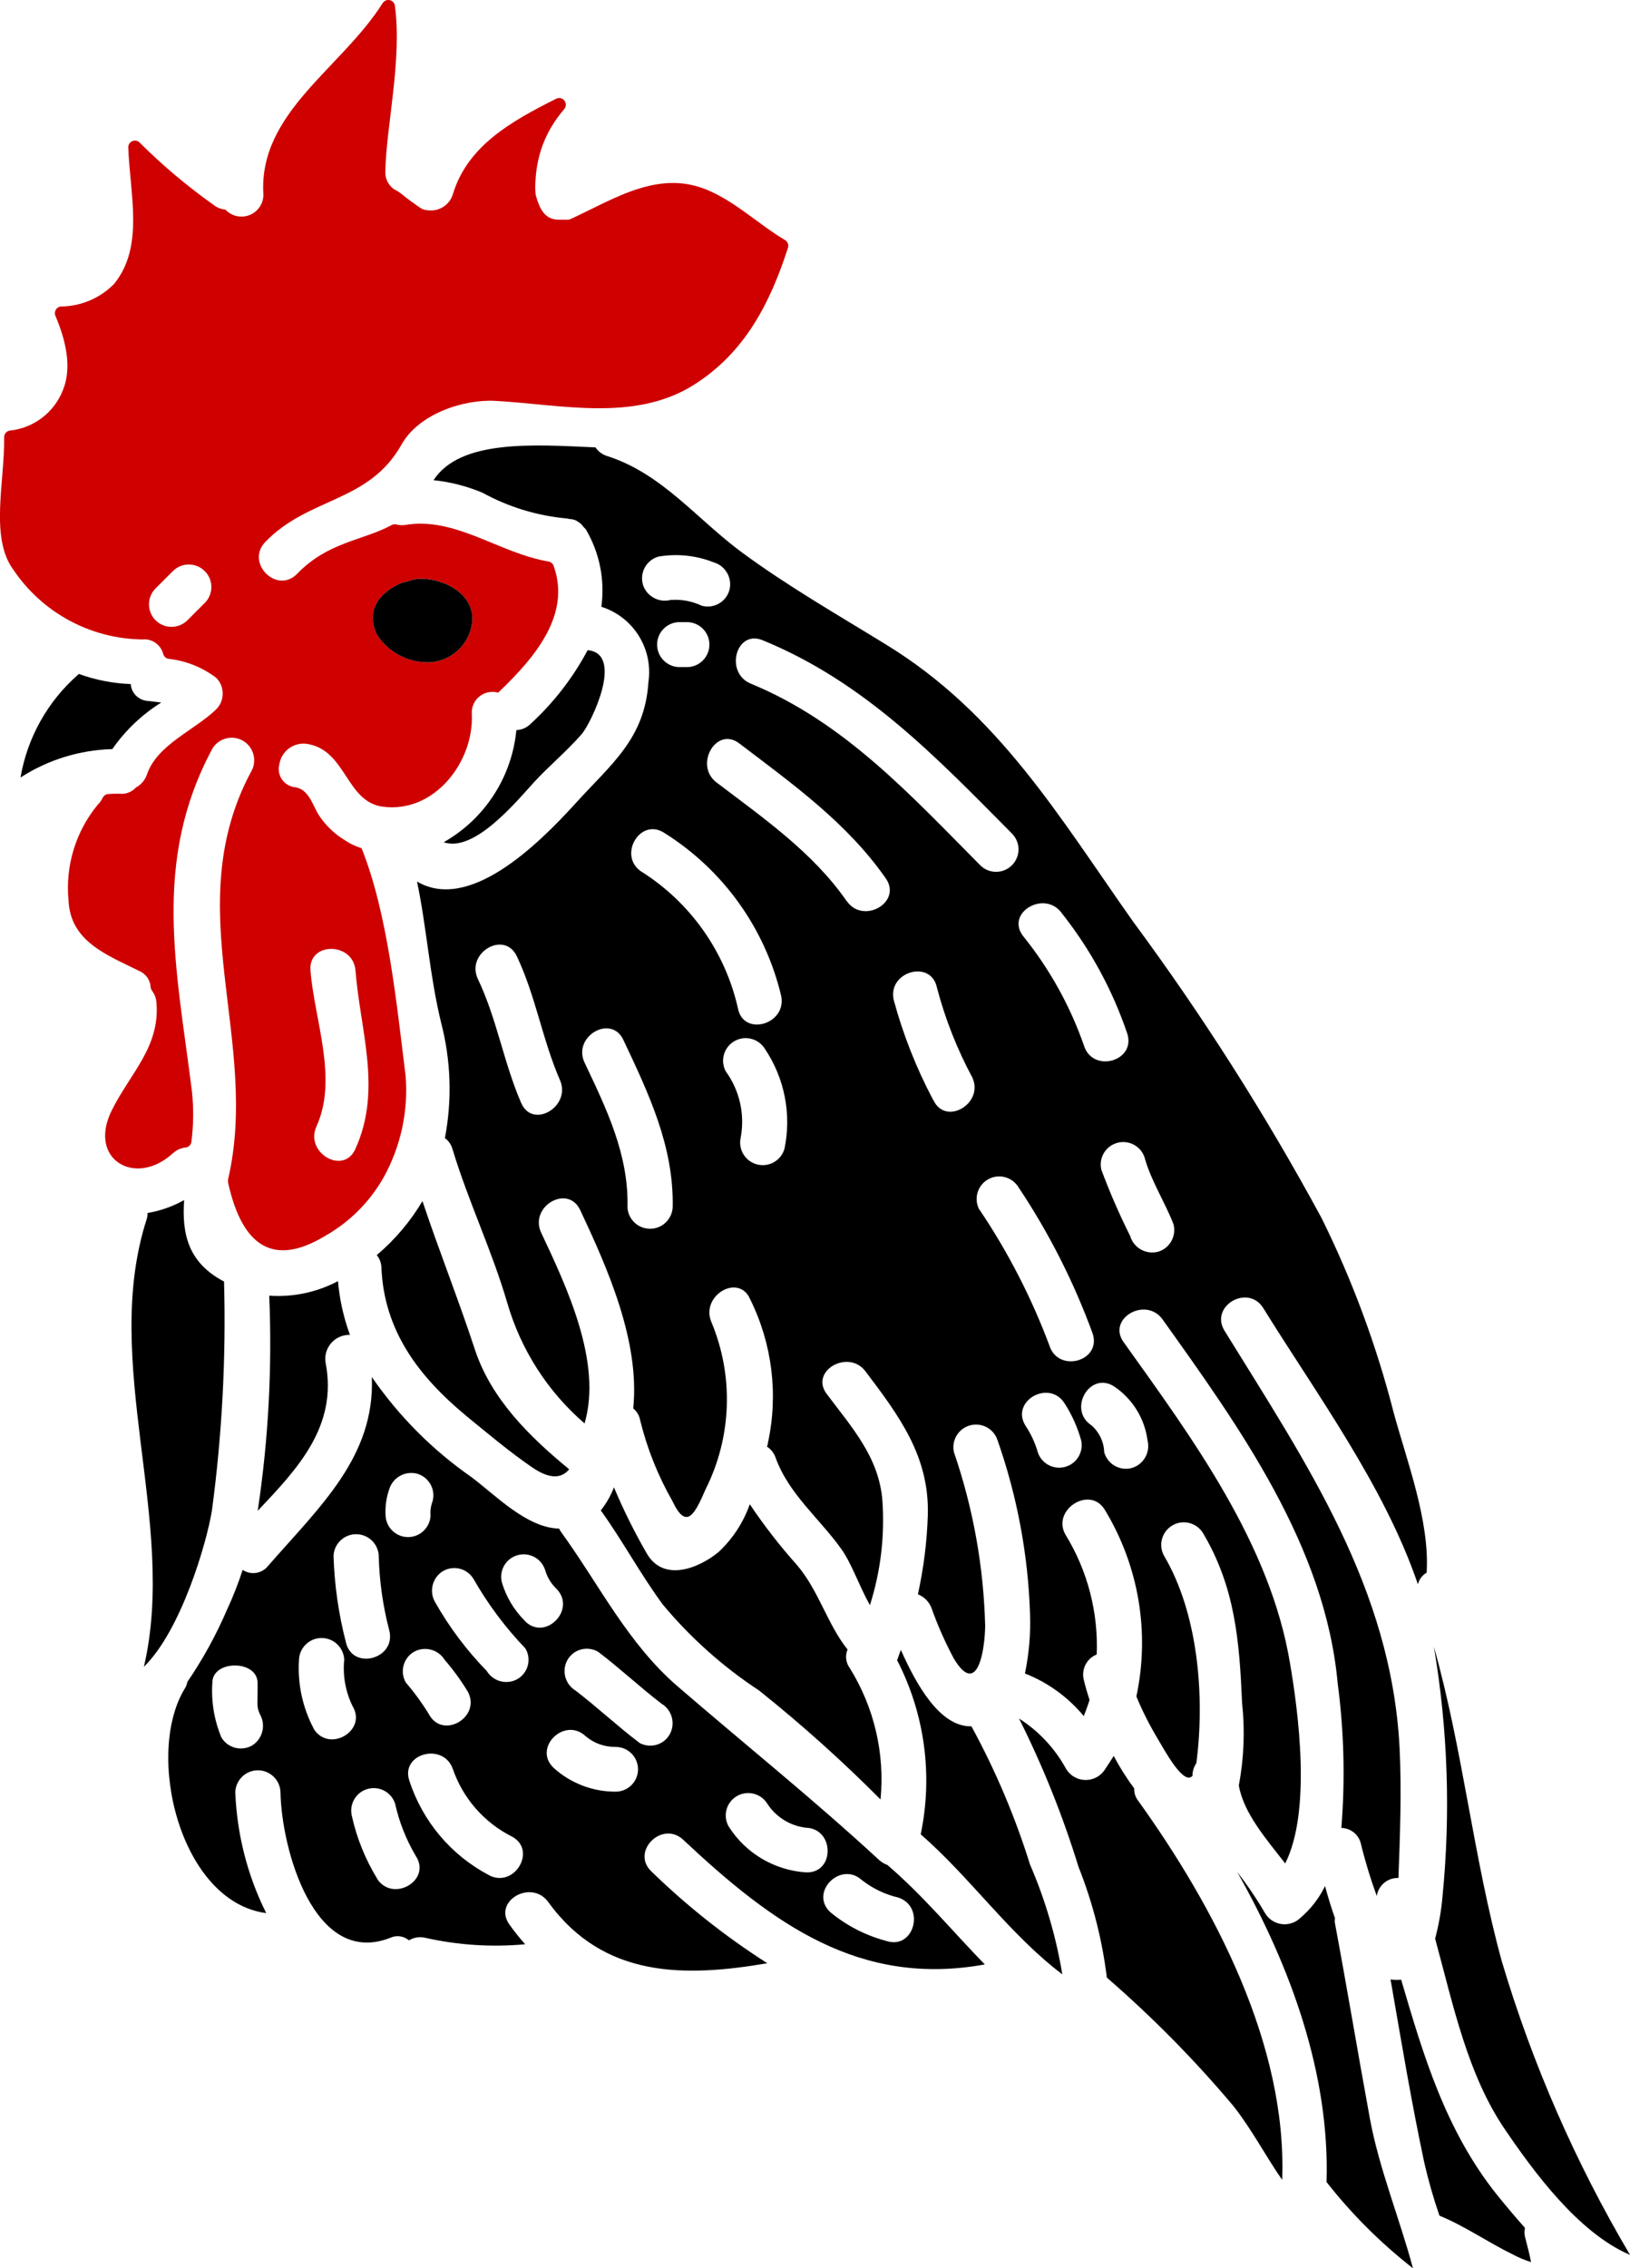 <?xml version="1.0" encoding="UTF-8"?><svg id="Layer_1" xmlns="http://www.w3.org/2000/svg" viewBox="0 0 451.66 628.42"><defs><style>.cls-1{fill:#ce0000;}</style></defs><path class="cls-1" d="M217.52,66.51c-7.03-4.18-12.96-9.94-20.37-13.37-14.05-6.65-26.47,1.75-39.07,7.56-.24,.12-.5,.17-.77,.17h-2.43c-3.74,0-5.27-2.6-6.45-6.89l-.12-1.67c.01-8.86,2.75-15.9,8-22.05,.01-.03,.04-.05,.05-.06,1.26-1.56-.46-3.73-2.25-2.84-12.61,6.31-24.71,13.18-28.67,26.61-.87,2.61-3.32,4.34-6.04,4.34h-.26c-2.42-.1-2.55-.71-5.27-2.55-.59-.4-1.56-1.18-2.11-1.63-2.17-1.77-2.2-1.29-3.14-2.15-1.25-1.14-1.92-2.78-1.85-4.47,.23-12.43,4.68-30.95,2.65-45.93-.23-1.71-2.47-2.16-3.39-.71-11.43,18.11-34.46,30.36-33.05,53.03h.01c.01,2.52-1.52,4.77-3.86,5.69-2.33,.91-4.99,.31-6.68-1.53-1.22-.09-2.39-.57-3.33-1.34-7.29-5.17-14.13-10.93-20.44-17.23-1.2-1.18-3.2-.27-3.14,1.41,.51,13.25,4.41,27.38-3.86,37.68-.06,.08-.13,.15-.21,.22-3.87,3.88-9.08,6.04-14.49,6.12-1.3,.01-2.12,1.39-1.62,2.58,2.85,6.74,4.61,14.15,2.15,20.4-2.39,6.31-8.11,10.68-14.73,11.39-.93,.1-1.65,.9-1.63,1.84,.21,11.93-4.02,27.79,2.49,36.62,4.01,5.99,9.37,10.81,15.53,14.14,6.17,3.34,13.12,5.19,20.35,5.27,.17-.01,.33-.03,.5-.03,1.32,0,2.58,.49,3.57,1.38,.8,.71,1.35,1.62,1.62,2.64,.21,.73,.78,1.29,1.54,1.38,4.7,.53,9.18,2.29,12.98,5.13,.12,.08,.22,.17,.32,.27,1.07,1.14,1.66,2.66,1.66,4.23,0,1.65-.64,3.21-1.81,4.37-6,5.82-16.3,9.72-19.17,18-.51,1.57-1.62,2.88-3.07,3.65-1.14,1.27-2.84,1.92-4.54,1.72-1.07-.01-2.12,.01-3.18,.09-.67,.05-1.23,.49-1.52,1.09-.31,.68-.76,1.31-1.31,1.83-6.13,7.43-9.05,16.99-8.12,26.58,.51,11.44,10.81,15.14,19.68,19.56,1.76,.78,2.93,2.46,3.06,4.34,.03,.41,.17,.8,.41,1.12,.68,.9,1.09,1.97,1.2,3.1,1.12,12.4-7.29,19.74-12.38,30.04-6.75,13.61,6.58,21.36,16.93,11.88h.01c.98-.93,2.25-1.49,3.57-1.62,.82-.08,1.47-.76,1.57-1.58,.59-4.61,.64-9.29,.15-13.92-4.22-33.87-11.25-63.59,5.69-95.05,1.53-2.48,4.56-3.57,7.33-2.64,2.76,.95,4.5,3.68,4.18,6.57-.06,.82-.3,1.61-.71,2.3-20.37,37.83,2.52,74.45-6.49,113.2-.05,.27-.06,.55,0,.82,4.01,18.2,12.91,23.18,26.69,14.92h0c6.88-3.84,12.56-9.5,16.43-16.35,4.76-8.6,6.88-18.41,6.07-28.19-2.43-19.44-4.91-44.93-12.2-63.01-1.62-.48-3.16-1.2-4.56-2.15-3.02-1.81-5.58-4.32-7.47-7.3-1.59-2.75-2.69-6.84-6.32-7.42-1.5-.14-2.85-.94-3.7-2.16-.85-1.23-1.12-2.79-.72-4.23,.58-3.66,4.01-6.17,7.67-5.62,10.88,1.68,10.73,15.98,20.9,17.38,14.32,1.98,25.44-12.4,24.75-25.76-.1-1.85,.69-3.65,2.15-4.79,1.45-1.16,3.38-1.54,5.17-1.02,.05-.06,.05-.13,.18-.19,9.89-9.49,20.09-21.35,15.16-34.99-.22-.63-.8-1.05-1.44-1.17-13.64-2.29-25.77-12.48-39.67-10.12h0c-.84,.12-1.7,.08-2.51-.14-.45-.12-.91-.01-1.32,.21-8.09,4.34-17.57,4.6-26.13,13.48-5.63,5.75-14.38-3.07-8.82-8.83,12.13-12.58,28.68-10.8,37.78-27.03,4.65-8.3,16.8-12.52,25.86-12.07,18.09,.95,38.67,6,55.22-4.5,14.18-9,21.06-22.73,25.98-37.9,.27-.82-.09-1.72-.84-2.17ZM56.72,167.06l-4.78,4.79c-2.46,2.43-6.4,2.43-8.84-.01-2.43-2.44-2.43-6.4,.03-8.84l4.78-4.78c2.44-2.44,6.4-2.43,8.83,.01,2.44,2.44,2.43,6.39-.01,8.83Zm54.67-5.63c.48-.17,.98-.27,1.47-.32,.84-.36,1.72-.6,2.62-.69,6.47-.64,15.46,3.51,15.41,11.05-.26,6.84-5.95,12.19-12.79,12.02-5.49-.13-10.55-2.94-13.57-7.52-.08-.1-.14-.22-.19-.33-3-6.71,.89-11.63,7.06-14.2Zm-12.89,107.45c1.36,16.98,7.42,33.08-.05,49.49-3.33,7.31-14.06,.96-10.76-6.29,6.04-13.27-.57-29.44-1.66-43.2-.64-8.01,11.83-7.96,12.47,0Z"/><path d="M130.89,171.47c-.26,6.84-5.95,12.19-12.79,12.02-5.49-.13-10.55-2.94-13.57-7.52-.08-.1-.14-.22-.19-.33-3-6.71,.89-11.63,7.06-14.2,.48-.17,.98-.27,1.47-.32,.84-.36,1.72-.6,2.62-.69,6.47-.64,15.46,3.51,15.41,11.05Z"/><path d="M58.71,418.6c2.82-21.06,3.95-42.31,3.37-63.55-10.03-5.25-11.7-13.3-11.06-22.57h0c-3.14,1.77-6.57,2.98-10.12,3.58,0,.52-.07,1.03-.2,1.54-12.93,39.69,8.57,84.12-.83,124.19,10.39-10.16,17.42-34.49,18.83-43.18h0Z"/><path d="M44.65,194.63c-1.34-.19-2.43-.25-3.77-.44h0c-2.5-.19-4.48-2.17-4.66-4.67-4.91-.18-9.77-1.13-14.38-2.81-.13,.07-.13,.19-.25,.25h0c-8.41,7.38-14.02,17.42-15.91,28.45,7.6-4.91,16.39-7.63,25.44-7.87,3.6-5.17,8.2-9.56,13.54-12.9h0Z"/><path d="M90.22,377.57c-.33-1.96,.24-3.97,1.55-5.47,1.31-1.5,3.21-2.33,5.2-2.27-1.76-4.8-2.88-9.81-3.32-14.89-5.85,3.09-12.45,4.49-19.05,4.03,.85,19.92-.22,39.89-3.19,59.61,11.02-11.67,22.2-23.37,18.82-41.01h0Z"/><path d="M147.81,216.88c4.28-4.67,9.27-8.76,13.42-13.55,2.55-3,11.89-22.25,1.6-23.2-4.08,7.67-9.44,14.59-15.85,20.46-1.04,1.02-2.43,1.63-3.9,1.69-1.25,13.02-8.76,24.61-20.14,31.06,8.25,2.85,19.39-10.38,24.87-16.45h0Z"/><path d="M168.13,126.32c-1.28-.42-2.38-1.26-3.13-2.37-17-.76-37.45-2.3-44.87,9.08h0c4.64,.49,9.19,1.65,13.5,3.45,7.22,3.97,15.18,6.41,23.39,7.16,.22,.02,.44,.06,.64,.13,.52,.03,1.03,.11,1.53,.25,.27,.11,.52,.24,.76,.39,.41,.23,.78,.51,1.12,.83,.24,.24,.45,.49,.64,.76,.19,.26,.44,.38,.64,.7h0c3.8,6.45,5.3,13.99,4.28,21.41,4.3,1.36,7.98,4.21,10.37,8.04,2.39,3.83,3.34,8.39,2.67,12.86-1.02,15.75-10.36,22.69-20.25,33.62-10.73,11.81-29.53,30.04-43.87,21.6,2.69,12.78,3.45,25.76,6.65,38.99,2.75,10.48,3.12,21.44,1.08,32.08,1.02,.76,1.77,1.84,2.11,3.07,4.35,14.44,10.93,28.06,15.18,42.63,3.76,12.96,11.19,24.55,21.41,33.36,4.98-17-5.06-38.03-12.03-52.86-3.37-7.22,7.36-13.55,10.81-6.27,7.54,16.04,16.61,36.37,14.7,54.97h0c1.01,.82,1.7,1.98,1.92,3.26,1.92,7.86,4.94,15.41,8.95,22.43,3.9,8.31,6.26,3.45,9.2-3.32,7.25-14.46,7.83-31.35,1.6-46.27-3.13-7.36,7.61-13.68,10.74-6.33h0c6.1,12.31,7.83,26.33,4.92,39.75-.05,.37-.13,.73-.25,1.08,1.09,.71,1.93,1.77,2.36,3.01,3.65,10.16,12.21,16.87,18.28,25.43,2.81,3.94,4.98,10.36,7.87,15.47,2.98-9.37,4.15-19.22,3.45-29.02-.95-12.01-8.5-20.25-15.4-29.47-4.86-6.39,6.01-12.59,10.73-6.27,9.33,12.34,17.71,23.53,17.26,39.76h0c-.23,7.4-1.15,14.76-2.75,21.99,1.68,.66,3.02,1.97,3.71,3.65,1.72,4.86,3.81,9.58,6.23,14.12,6.59,10.99,8.63-2.37,8.7-9.08-.42-16.36-3.33-32.57-8.65-48.05-.75-3.27,1.22-6.55,4.45-7.44,3.24-.89,6.6,.92,7.63,4.12,5.43,15.47,8.47,31.68,9,48.06,.2,5.55-.27,11.11-1.41,16.56,6.35,2.49,11.96,6.55,16.31,11.81,.56-1.47,1.12-2.94,1.6-4.5-.7-2.05-1.21-3.94-1.6-5.56-.73-2.91,.8-5.91,3.58-7.02,.47-11.62-2.51-23.12-8.57-33.05-4.16-6.9,6.65-13.93,10.81-7.03,9.41,15.49,12.54,33.99,8.75,51.71,1.65,4,3.6,7.86,5.82,11.57,1.91,3.19,7.35,13.42,9.78,10.35,0-.07-.06-.13-.06-.19h0c.06-1.16,.43-2.29,1.08-3.26,2.43-18.6,.45-41.62-9-57.52-1.58-2.97-.53-6.66,2.38-8.35,2.91-1.69,6.63-.77,8.43,2.08,8.95,15.08,10.12,29.98,10.86,47.11h0c.82,7.63,.52,15.34-.9,22.88,1.35,7.73,7.61,14.83,12.85,21.6,7.35-14.62,3.58-42.24,1.34-55.41-5.49-33.18-27.03-62.32-46.12-89.03-4.67-6.52,6.14-12.78,10.81-6.27,21.41,29.98,45.06,62.89,48.51,100.8,1.76,13.28,2.1,26.71,1.02,40.07,2.61,.05,4.85,1.87,5.42,4.41,1.19,4.9,2.66,9.72,4.39,14.44,.45-2.95,3.03-5.1,6.01-4.99,.44-11.95,.89-24.03,.32-35.92-2.25-44.43-25.87-79-48.51-115.68-4.22-6.84,6.52-13.1,10.74-6.27,14.51,23.46,33.55,49.21,42.83,76.49h0c.36-1.35,1.23-2.5,2.43-3.2,.9-14.38-5.56-31.13-9.14-44.36-4.77-18.63-11.47-36.71-20-53.94-15.47-28.56-32.91-55.99-52.22-82.11-20.58-29.16-37.25-57.66-68.52-76.78-13.42-8.25-26.91-15.98-39.63-25.31-12.71-9.32-22.31-22.06-37.71-26.91h0Zm-23.71,179.27c-4.86-11.19-6.75-23.39-12.02-34.39-3.37-7.22,7.36-13.55,10.81-6.27,5.24,11.06,7.1,23.2,11.95,34.31,3.19,7.31-7.55,13.7-10.74,6.35h0Zm33.71-143.72c-.91-3.32,1.04-6.75,4.35-7.67,5.15-.87,10.44-.32,15.29,1.6,3.27,.97,5.2,4.36,4.35,7.67-.92,3.31-4.35,5.26-7.67,4.35-2.7-1.29-5.69-1.83-8.67-1.6-3.31,.84-6.69-1.08-7.67-4.35h0Zm12.4,22.95h-2.4c-3.37-.11-6.05-2.86-6.05-6.23s2.68-6.13,6.05-6.23h2.4c3.36,.11,6.04,2.86,6.04,6.23s-2.68,6.13-6.04,6.23h0Zm-16.65,149.61c.32-14.62-5.81-27.17-11.89-40.01-3.45-7.22,7.31-13.55,10.73-6.33,7.03,14.89,14,29.47,13.68,46.34h0c-.15,3.35-2.91,6-6.27,6s-6.12-2.65-6.27-6.01h0Zm3.87-92.93c-6.65-4.35-.44-15.15,6.33-10.74,16.33,10.23,27.97,26.49,32.4,45.25,1.47,7.87-10.54,11.25-12.01,3.32-3.54-15.66-13.15-29.26-26.72-37.84h0Zm39.56,76.95c-1.01,3.19-4.36,5.01-7.59,4.14-3.23-.87-5.21-4.13-4.48-7.4,1.21-6.45-.3-13.11-4.16-18.41-1.56-2.97-.5-6.63,2.4-8.32,2.9-1.68,6.6-.78,8.41,2.04,5.53,8.19,7.5,18.27,5.45,27.93h-.03Zm17.32-68.77c-9.39-13.55-23.14-23.06-36.11-32.92-6.27-4.79-.06-15.66,6.33-10.8,14.77,11.25,29.85,21.98,40.59,37.39,4.62,6.64-6.24,12.84-10.78,6.33h-.02Zm23.97,55.11c-4.69-8.85-8.39-18.2-10.99-27.87-1.6-7.79,10.42-11.19,12.02-3.26h0c2.27,8.64,5.56,16.98,9.79,24.85,3.33,7.22-7.41,13.55-10.79,6.26l-.03,.03Zm12.78,30.37c-1.62-2.97-.57-6.69,2.35-8.39,2.93-1.7,6.67-.76,8.46,2.12,8.46,12.67,15.38,26.31,20.6,40.63,2.43,7.67-9.59,10.93-12.01,3.25-4.96-13.26-11.46-25.89-19.37-37.64l-.02,.03Zm16.19,67.2c-.74-2.6-1.88-5.06-3.37-7.31-4.36-6.78,6.43-13.03,10.76-6.29,2.05,3.17,3.61,6.64,4.62,10.28,.72,3.24-1.23,6.48-4.43,7.36-3.2,.88-6.53-.89-7.58-4.04h0Zm30.4-3.31c.84,3.31-1.08,6.69-4.35,7.66-3.31,.89-6.72-1.05-7.65-4.35-.09-2.87-1.36-5.57-3.52-7.46-6.7-4.37-.46-15.18,6.29-10.77,5.07,3.42,8.43,8.85,9.23,14.91h0Zm-.8-78.31c1.79,6.46,5.56,12.14,7.99,18.41h0c.89,3.31-1.04,6.73-4.34,7.67-3.33,.82-6.71-1.12-7.67-4.41-2.99-5.97-5.65-12.09-7.98-18.35-.77-3.26,1.18-6.54,4.41-7.43,3.22-.89,6.58,.92,7.6,4.11h0Zm-23.01-67.81c7.96,10.03,14.12,21.36,18.22,33.49,2.36,7.67-9.65,10.93-12.02,3.26h0c-3.85-11.04-9.58-21.34-16.93-30.43-4.8-6.45,6.01-12.71,10.74-6.33h0Zm-82.83-75.55c28.25,11.57,48,32.29,69.09,53.57,2.42,2.44,2.4,6.37-.04,8.79-2.44,2.42-6.37,2.4-8.78-.04-19.3-19.43-37.64-39.62-63.55-50.29-7.33-3.01-4.14-15.09,3.28-12.03h0Z"/><path d="M129.08,392.19c5.95,4.86,12.02,9.98,18.34,14.32,4.86,3.32,8.11,3.19,10.29,.56-10.93-9-21.61-19.43-26.14-33.24-4.53-13.81-9.91-27.29-14.51-41.06h0c-3.36,5.65-7.64,10.71-12.66,14.95,.77,.96,1.23,2.14,1.28,3.37,.7,17.56,10.29,30.21,23.39,41.08h0Z"/><path d="M220.8,433.55c-4.73-5.29-9.09-10.9-13.04-16.8-1.77,5.04-4.73,9.58-8.63,13.22-5.56,4.6-15.41,8.5-20.01,.25h0c-3.37-5.85-6.38-11.92-9-18.15-.88,2.3-2.11,4.46-3.65,6.39,6.08,8.44,11,17.7,17.19,26.08,7.68,9.22,16.68,17.25,26.71,23.84,11.77,9.41,23,19.48,33.62,30.16,1.23-12.72-1.76-25.5-8.5-36.36-1.12-1.49-1.37-3.46-.64-5.18-5.62-7.03-7.98-16.36-14.06-23.46h0Z"/><path d="M397.33,456.3c3.86,22.85,4.65,46.11,2.37,69.17-.34,3.93-1.02,7.82-2.04,11.62,4.99,18.28,9,37.9,19.56,53.18,7.67,11.25,20.14,28.37,34.45,34.45-15.12-25.57-27.06-52.89-35.54-81.36-7.87-28.65-10.74-58.49-18.79-87.06h0Z"/><path d="M414.77,608.04c-14.25-17.9-20.33-38.48-26.52-59.57-.97,.11-1.96,.09-2.94-.07,2.94,16.93,5.75,33.87,9.33,50.68h0c1.14,5,2.55,9.92,4.22,14.77,7.16,2.94,13.36,7.35,20.32,10.74h0c1.62,.87,3.31,1.58,5.06,2.11-.44-2.36-1.12-4.73-1.69-7.04-.16-.8-.16-1.63,0-2.43-2.79-3.14-5.41-6.26-7.78-9.2h0Z"/><path d="M391.52,628.42c-3.7-13.81-9.39-27.61-11.95-41.55-3.32-18.09-6.33-36.23-9.72-54.33-.02-.38,.01-.75,.06-1.12-1.08-3-1.98-6.01-2.75-8.89-1.65,3.38-3.97,6.39-6.84,8.83-1.38,1.33-3.29,1.96-5.19,1.71-1.9-.25-3.59-1.35-4.58-3-2.32-3.98-4.91-7.8-7.73-11.44,14.89,26.34,25.69,56.18,24.75,85.9,6.98,8.9,15.03,16.93,23.95,23.89h0Z"/><path d="M189.35,509.74c24.93,23.39,48.89,40.78,83.53,34.51-8.95-9.2-17.19-19.17-26.99-27.56h0c-.83-.3-1.59-.75-2.25-1.34-18.22-16.82-37.2-32.03-55.86-48.13-13.87-11.96-21.61-27.99-32.21-42.64-.26-.33-.48-.69-.64-1.08-9-.19-17.77-9.4-24.29-14.26-10.8-7.51-20.15-16.91-27.61-27.74,.89,22.05-14.32,35.79-28.76,52.35-1.7,2.14-4.77,2.62-7.03,1.08-1.22,3.77-2.67,7.46-4.34,11.05-3.01,7-6.69,13.71-10.99,20-.1,.61-.32,1.2-.64,1.73-11.25,18.15-1.41,59.18,22.5,62.32-5.21-10.43-8.12-21.85-8.57-33.49,.1-3.38,2.88-6.08,6.26-6.08s6.16,2.69,6.26,6.08c.26,15.47,9.2,48.64,30.42,40.33h0c1.71-.8,3.73-.52,5.17,.7,1.36-.82,2.99-1.07,4.54-.7,9.07,2.04,18.41,2.64,27.67,1.79-1.54-1.73-2.99-3.55-4.34-5.43-4.73-6.52,6.07-12.72,10.74-6.27,15.38,21.24,38.01,20.81,60.7,16.96-11.52-7.35-22.26-15.85-32.06-25.38-5.92-5.5,2.9-14.32,8.78-8.82h0Zm49.54,11.19c2.96,2.3,6.38,3.94,10.03,4.79,7.61,2.56,4.35,14.57-3.32,12.02h0c-5.7-1.5-11-4.22-15.54-7.98-5.88-5.5,2.94-14.32,8.82-8.82h0Zm-34.69-23.33c2.97-1.71,6.76-.71,8.5,2.25,2.42,3.62,6.29,6.01,10.62,6.52,7.99,.26,8.05,12.71,0,12.37-8.73-.58-16.67-5.27-21.37-12.65-.84-1.42-1.07-3.12-.64-4.72,.42-1.6,1.47-2.95,2.9-3.78h0Zm-134.36-14c-2.97,1.69-6.75,.69-8.5-2.25-1.99-4.79-2.85-9.97-2.5-15.14,0-6.39,12.47-6.39,12.53,0s-.38,6.45,.7,8.82h0c1.66,3,.67,6.77-2.24,8.58h0Zm38-70.97c.98-3.27,4.36-5.19,7.67-4.36,3.32,.92,5.26,4.35,4.35,7.67-.48,1.25-.67,2.6-.56,3.94-.14,3.33-2.89,5.97-6.23,5.97s-6.09-2.64-6.23-5.97c-.15-2.46,.2-4.92,1-7.25h0Zm15.39,47.24c2.37,2.75,4.5,5.69,6.39,8.79,3.8,7.08-6.95,13.37-10.76,6.29h0c-1.89-3.1-4.03-6.04-6.4-8.79-1.73-2.97-.72-6.79,2.25-8.53,2.98-1.64,6.72-.66,8.51,2.23h0Zm-18.29-28.81c.18,6.99,1.16,13.94,2.94,20.71,1.92,7.8-10.12,11.12-12.01,3.32h0c-2.04-7.86-3.2-15.92-3.45-24.03,.14-3.35,2.9-6.01,6.26-6.01s6.13,2.65,6.27,6.01h0Zm-18,47.88c-3.11-5.87-4.53-12.49-4.09-19.12,.14-3.36,2.9-6.01,6.26-6.01s6.13,2.65,6.27,6.01c-.44,4.41,.36,8.86,2.3,12.84,4.17,6.85-6.55,13.11-10.77,6.28h.03Zm17.57,41.54c-3.3-5.38-5.67-11.27-7.03-17.43-.76-3.26,1.18-6.54,4.41-7.43,3.23-.89,6.58,.92,7.6,4.11,1.13,5.11,3.08,10.01,5.75,14.51,4.38,6.76-6.42,12.96-10.77,6.25h.03Zm31-.96h0c-10.46-5.49-18.37-14.84-22.05-26.08-2.68-7.6,9.39-10.87,12.02-3.32,2.81,8.11,8.66,14.8,16.31,18.67,7.12,3.71,.79,14.44-6.3,10.74h.02Zm7.87-54.33h0c-2.98,1.67-6.74,.67-8.5-2.24-5.6-5.75-10.43-12.19-14.38-19.18-1.65-2.98-.66-6.73,2.25-8.5,2.97-1.72,6.77-.72,8.5,2.25,3.97,6.95,8.78,13.39,14.33,19.17,.85,1.42,1.09,3.12,.67,4.73-.42,1.6-1.47,2.96-2.91,3.79h.04Zm2.05-16.14c-3.01-2.98-5.21-6.68-6.39-10.74-.78-3.27,1.16-6.57,4.41-7.46,3.24-.89,6.6,.94,7.61,4.15,.58,2,1.68,3.81,3.19,5.24,5.53,5.76-3.26,14.61-8.85,8.82h.04Zm25.18,47.33c-6.35,.03-12.48-2.32-17.19-6.58-5.87-5.5,2.94-14.26,8.82-8.82h0c2.32,1.99,5.31,3.06,8.37,3,3.42,.02,6.19,2.8,6.18,6.22-.01,3.42-2.8,6.19-6.22,6.18h.04Zm6.46-13.62c-6.07-4.6-11.57-9.78-17.58-14.38h0c-2.92-1.76-3.92-5.52-2.25-8.5,.82-1.43,2.18-2.48,3.78-2.9s3.3-.19,4.72,.65c6.07,4.6,11.56,9.78,17.57,14.38,2.93,1.76,3.92,5.53,2.25,8.51-.82,1.44-2.19,2.49-3.8,2.91s-3.31,.19-4.74-.66h.04Z"/><path d="M294.36,546.99c-1.73-10.46-4.74-20.68-8.95-30.42-4.14-13.27-9.58-26.09-16.23-38.29-8.76,.2-15.28-11.56-19.55-21.15-.39,.89-.64,1.79-.96,2.62l-.13,.13h0c7.69,14.87,10.01,31.94,6.58,48.32,13.87,12.08,24.61,27.74,39.24,38.79h0Z"/><path d="M306.69,547.89c12.61,10.93,24.35,22.83,35.09,35.6,5.17,6.59,8.89,13.81,13.5,20.45,1.41-37.45-18.86-75.74-39.88-105.01h0c-.77-.97-1.17-2.2-1.12-3.45-2.12-2.85-4.02-5.86-5.68-9-.76,1.22-1.54,2.43-2.36,3.65h0c-1.15,1.88-3.2,3.02-5.4,3.02s-4.25-1.14-5.4-3.02c-3.1-5.7-7.6-10.52-13.07-14.01,6.62,13.22,12.13,26.97,16.48,41.1,3.92,9.85,6.56,20.16,7.85,30.68h0Z"/></svg>